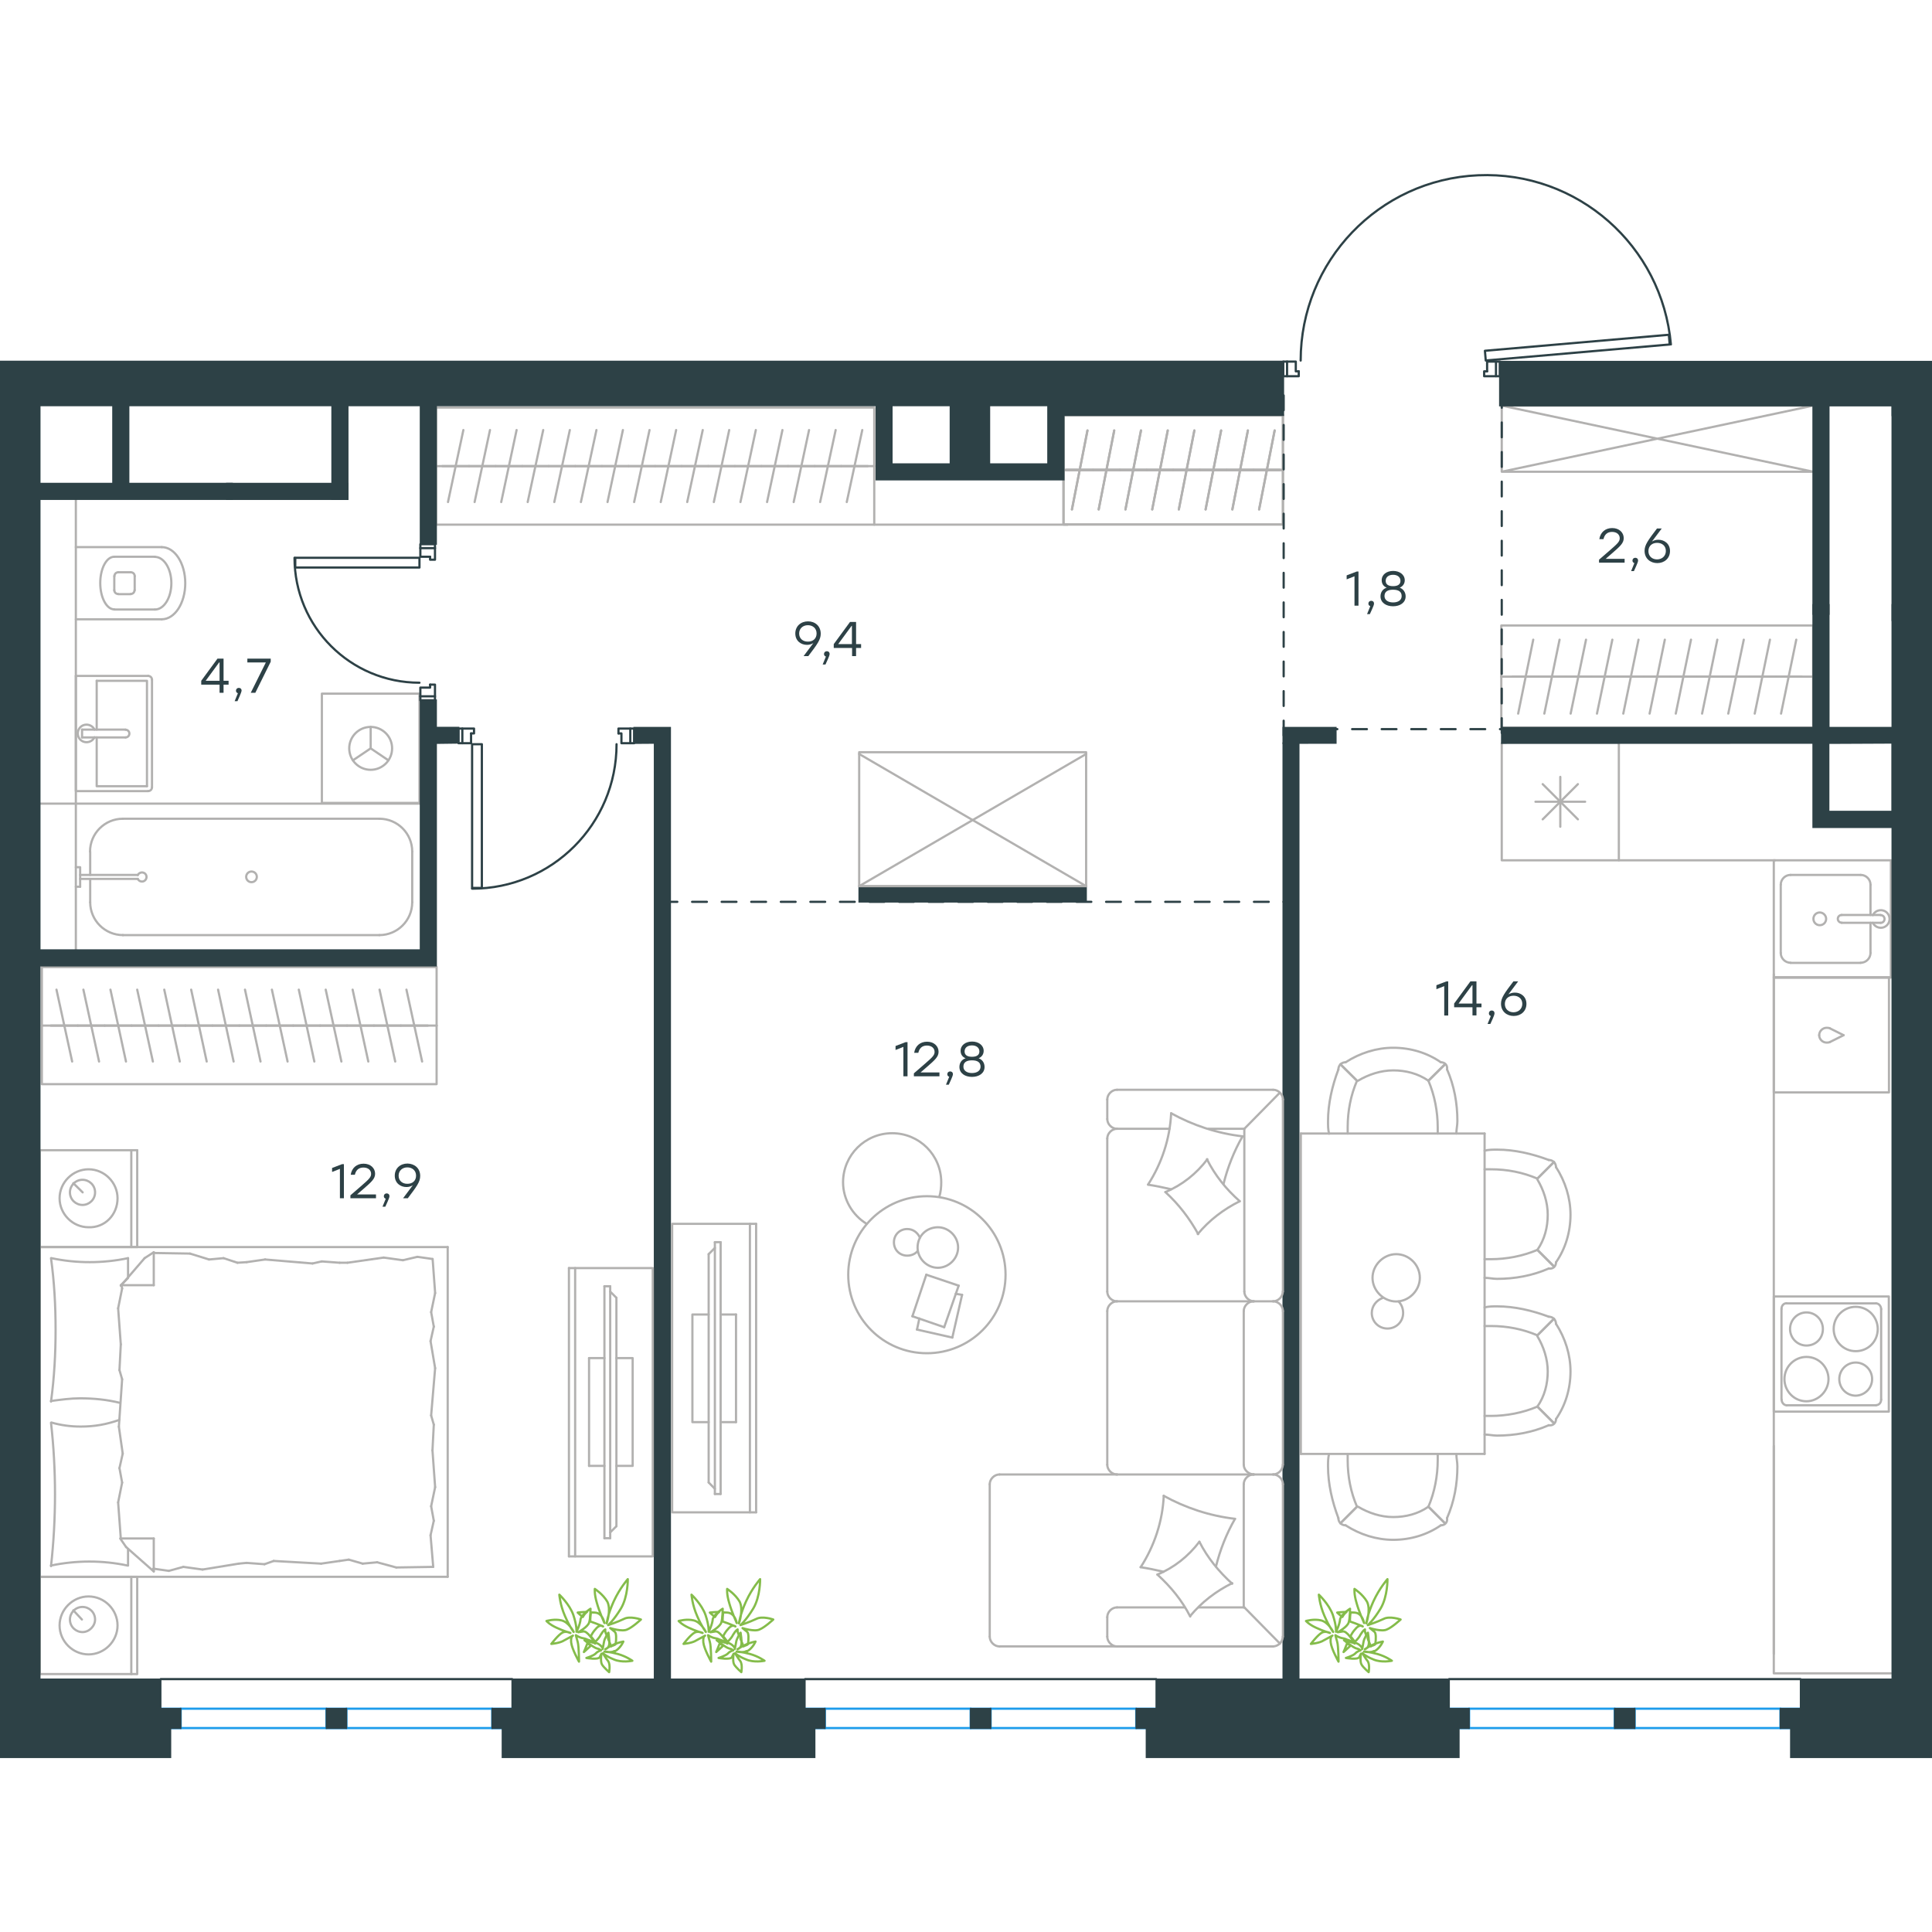 <?xml version="1.0" encoding="utf-8"?>
<!-- Generator: Adobe Illustrator 26.5.0, SVG Export Plug-In . SVG Version: 6.00 Build 0)  -->
<svg version="1.1" id="Слой_1" xmlns="http://www.w3.org/2000/svg" xmlns:xlink="http://www.w3.org/1999/xlink" x="0px" y="0px"
	 viewBox="0 0 1306.7 1071.2" style="enable-background:new 0 0 1306.7 1071.2;" xml:space="preserve" width="200" height="200">
<style type="text/css">
	.st0{fill:none;stroke:#1D9CEB;stroke-width:1.5;stroke-linecap:round;stroke-linejoin:round;stroke-miterlimit:22.926;}
	.st1{fill-rule:evenodd;clip-rule:evenodd;fill:#2D4146;stroke:#2D4146;stroke-miterlimit:10;}
	.st2{fill:none;stroke:#B2B1B0;stroke-width:1.5;stroke-linecap:round;stroke-linejoin:round;stroke-miterlimit:22.926;}
	.st3{fill:none;stroke:#2D4146;stroke-width:1.5;stroke-linecap:round;stroke-linejoin:round;stroke-miterlimit:22.926;}
	.st4{fill:none;stroke:#2D4146;stroke-width:1.5;stroke-linecap:round;stroke-linejoin:round;stroke-miterlimit:22.924;}
	.st5{fill:#2D4146;stroke:#2D4146;stroke-miterlimit:10;}
	.st6{enable-background:new    ;}
	.st7{fill:#2D4146;}
	
		.st8{fill:none;stroke:#2D4146;stroke-width:1.5;stroke-linecap:round;stroke-linejoin:round;stroke-miterlimit:22.926;stroke-dasharray:10;}
	.st9{fill:none;stroke:#84BC4A;stroke-width:1.5;stroke-linecap:round;stroke-linejoin:round;stroke-miterlimit:22.926;}
</style>
<rect x="980.1" y="1037.9" class="st0" width="13.5" height="13.2"/>
<rect x="1092.1" y="1037.9" class="st0" width="13.5" height="13.2"/>
<rect x="1204.2" y="1037.9" class="st0" width="13.6" height="13.2"/>
<line class="st0" x1="1204.2" y1="1037.9" x2="1105.7" y2="1037.9"/>
<line class="st0" x1="1204.2" y1="1051" x2="1105.7" y2="1051"/>
<line class="st0" x1="1092.1" y1="1037.9" x2="993.6" y2="1037.9"/>
<line class="st0" x1="993.6" y1="1051" x2="1092.1" y2="1051"/>
<rect x="544.4" y="1037.9" class="st0" width="13.5" height="13.2"/>
<rect x="656.5" y="1037.9" class="st0" width="13.5" height="13.2"/>
<rect x="768.5" y="1037.9" class="st0" width="13.6" height="13.2"/>
<line class="st0" x1="768.5" y1="1037.9" x2="670" y2="1037.9"/>
<line class="st0" x1="768.5" y1="1051" x2="670" y2="1051"/>
<line class="st0" x1="656.5" y1="1037.9" x2="557.9" y2="1037.9"/>
<line class="st0" x1="557.9" y1="1051" x2="656.5" y2="1051"/>
<rect x="108.7" y="1037.9" class="st0" width="13.5" height="13.2"/>
<rect x="220.8" y="1037.9" class="st0" width="13.5" height="13.2"/>
<rect x="332.9" y="1037.9" class="st0" width="13.6" height="13.2"/>
<line class="st0" x1="332.9" y1="1037.9" x2="234.3" y2="1037.9"/>
<line class="st0" x1="332.9" y1="1051" x2="234.3" y2="1051"/>
<line class="st0" x1="220.8" y1="1037.9" x2="122.2" y2="1037.9"/>
<line class="st0" x1="122.2" y1="1051" x2="220.8" y2="1051"/>
<rect x="980.1" y="1037.9" class="st1" width="13.5" height="13.2"/>
<rect x="1092.1" y="1037.9" class="st1" width="13.5" height="13.2"/>
<rect x="1204.2" y="1037.9" class="st1" width="13.6" height="13.2"/>
<rect x="544.4" y="1037.9" class="st1" width="13.5" height="13.2"/>
<rect x="656.5" y="1037.9" class="st1" width="13.5" height="13.2"/>
<rect x="768.5" y="1037.9" class="st1" width="13.6" height="13.2"/>
<rect x="108.7" y="1037.9" class="st1" width="13.5" height="13.2"/>
<rect x="220.8" y="1037.9" class="st1" width="13.5" height="13.2"/>
<rect x="332.9" y="1037.9" class="st1" width="13.6" height="13.2"/>
<polyline class="st2" points="1278.9,1014 1199.7,1014 1199.7,860.2 "/>
<line class="st2" x1="1067.2" y1="436.4" x2="1043.4" y2="412.6"/>
<line class="st2" x1="1043.4" y1="436.4" x2="1067.2" y2="412.6"/>
<line class="st2" x1="1072.1" y1="424.5" x2="1038.5" y2="424.5"/>
<line class="st2" x1="1055.3" y1="441.4" x2="1055.3" y2="407.7"/>
<polyline class="st2" points="1015.7,384.9 1015.7,464.1 1094.9,464.1 1094.9,384.9 "/>
<line class="st2" x1="61" y1="458.2" x2="61" y2="474"/>
<path class="st2" d="M93.2,476.7c0.6,1.3,2.1,2,3.5,1.7s2.4-1.6,2.4-3c0-1.5-1-2.7-2.4-3s-2.9,0.4-3.5,1.7"/>
<line class="st2" x1="54.2" y1="474" x2="93.2" y2="474"/>
<line class="st2" x1="54.2" y1="476.7" x2="93.2" y2="476.7"/>
<line class="st2" x1="54.2" y1="482" x2="51.3" y2="482"/>
<polyline class="st2" points="54.2,482 54.2,468.8 51.3,468.8 "/>
<path class="st2" d="M166.5,475.3c0,2,1.6,3.6,3.6,3.6s3.6-1.6,3.6-3.6s-1.6-3.6-3.6-3.6C168.1,471.7,166.5,473.3,166.5,475.3"/>
<path class="st2" d="M83.1,436c-12.2,0-22.2,9.9-22.2,22.2"/>
<path class="st2" d="M61,492.5c0,12.2,9.9,22.2,22.2,22.2"/>
<path class="st2" d="M278.8,458.2c0-12.2-9.9-22.2-22.2-22.2"/>
<path class="st2" d="M256.6,514.7c12.2,0,22.2-9.9,22.2-22.2"/>
<line class="st2" x1="61" y1="492.5" x2="61" y2="476.7"/>
<line class="st2" x1="83.1" y1="436" x2="256.6" y2="436"/>
<line class="st2" x1="278.8" y1="458.2" x2="278.8" y2="492.5"/>
<line class="st2" x1="256.6" y1="514.7" x2="83.1" y2="514.7"/>
<polyline class="st2" points="51.3,524.9 51.3,425.8 284.3,425.8 "/>
<line class="st2" x1="55.5" y1="375.7" x2="55.5" y2="381"/>
<line class="st2" x1="65.4" y1="375.7" x2="65.4" y2="342.7"/>
<polyline class="st2" points="65.4,381 65.4,414 99.4,414 "/>
<polyline class="st2" points="99.4,414 99.4,342.7 65.4,342.7 "/>
<path class="st2" d="M102.8,342c0-1.5-1.2-2.6-2.6-2.6"/>
<path class="st2" d="M100.2,417.3c1.5,0,2.6-1.2,2.6-2.6"/>
<path class="st2" d="M84.9,381c1.5,0,2.6-1.2,2.6-2.6c0-1.5-1.2-2.6-2.6-2.6"/>
<line class="st2" x1="55.5" y1="375.7" x2="84.9" y2="375.7"/>
<line class="st2" x1="55.5" y1="381" x2="84.9" y2="381"/>
<path class="st2" d="M63.9,375.7c-1.2-2.5-4-3.8-6.7-3.2c-2.7,0.6-4.6,3-4.6,5.8s1.9,5.2,4.6,5.8c2.7,0.6,5.5-0.7,6.7-3.2"/>
<line class="st2" x1="51.3" y1="339.4" x2="100.2" y2="339.4"/>
<line class="st2" x1="102.8" y1="342" x2="102.8" y2="414.6"/>
<polyline class="st2" points="100.2,417.3 51.3,417.3 51.3,339.4 "/>
<line class="st2" x1="109.4" y1="301.1" x2="51.3" y2="301.1"/>
<path class="st2" d="M88.4,284c1.5,0,2.6-1.2,2.6-2.6"/>
<path class="st2" d="M91.1,271.9c0-1.5-1.2-2.6-2.6-2.6"/>
<path class="st2" d="M77.3,281.4c0,1.5,1.2,2.6,2.6,2.6"/>
<path class="st2" d="M80,269.3c-1.5,0-2.6,1.2-2.6,2.6"/>
<line class="st2" x1="80" y1="284.1" x2="88.4" y2="284.1"/>
<line class="st2" x1="91.1" y1="281.4" x2="91.1" y2="271.9"/>
<line class="st2" x1="88.4" y1="269.3" x2="80" y2="269.3"/>
<line class="st2" x1="77.3" y1="271.9" x2="77.3" y2="281.4"/>
<path class="st2" d="M77.3,258.8c-5.3,0-9.5,8-9.5,17.8s4.3,17.8,9.5,17.8"/>
<line class="st2" x1="104.8" y1="294.5" x2="77.3" y2="294.5"/>
<path class="st2" d="M104.8,294.5c6.1,0,11.1-8,11.1-17.8s-5-17.8-11.1-17.8"/>
<line class="st2" x1="104.8" y1="258.8" x2="77.3" y2="258.8"/>
<path class="st2" d="M109.4,301.1c8.8,0,15.9-10.9,15.9-24.4s-7.1-24.4-15.9-24.4"/>
<line class="st2" x1="109.4" y1="252.3" x2="51.3" y2="252.3"/>
<polyline class="st2" points="51.3,425.8 26.9,425.8 51.3,425.8 51.3,219.9 "/>
<line class="st2" x1="289.3" y1="575.9" x2="271.1" y2="575.9"/>
<line class="st2" x1="274.9" y1="551.6" x2="285.5" y2="600.2"/>
<line class="st2" x1="271.1" y1="575.9" x2="252.9" y2="575.9"/>
<line class="st2" x1="256.7" y1="551.6" x2="267.3" y2="600.2"/>
<line class="st2" x1="252.9" y1="575.9" x2="234.7" y2="575.9"/>
<line class="st2" x1="238.5" y1="551.6" x2="249.1" y2="600.2"/>
<line class="st2" x1="234.7" y1="575.9" x2="216.5" y2="575.9"/>
<line class="st2" x1="220.3" y1="551.6" x2="230.9" y2="600.2"/>
<line class="st2" x1="216.5" y1="575.9" x2="198.3" y2="575.9"/>
<line class="st2" x1="202.1" y1="551.6" x2="212.6" y2="600.2"/>
<line class="st2" x1="198.3" y1="575.9" x2="180.1" y2="575.9"/>
<line class="st2" x1="183.9" y1="551.6" x2="194.5" y2="600.2"/>
<line class="st2" x1="180.1" y1="575.9" x2="161.9" y2="575.9"/>
<line class="st2" x1="165.7" y1="551.6" x2="176.2" y2="600.2"/>
<line class="st2" x1="161.9" y1="575.9" x2="143.7" y2="575.9"/>
<line class="st2" x1="147.5" y1="551.6" x2="158" y2="600.2"/>
<line class="st2" x1="295.4" y1="575.9" x2="28.3" y2="575.9"/>
<line class="st2" x1="143.7" y1="575.9" x2="125.4" y2="575.9"/>
<line class="st2" x1="129.3" y1="551.6" x2="139.8" y2="600.2"/>
<line class="st2" x1="125.4" y1="575.9" x2="107.2" y2="575.9"/>
<line class="st2" x1="111.1" y1="551.6" x2="121.6" y2="600.2"/>
<line class="st2" x1="107.2" y1="575.9" x2="89" y2="575.9"/>
<line class="st2" x1="92.8" y1="551.6" x2="103.4" y2="600.2"/>
<line class="st2" x1="89" y1="575.9" x2="70.8" y2="575.9"/>
<line class="st2" x1="74.7" y1="551.6" x2="85.2" y2="600.2"/>
<line class="st2" x1="70.8" y1="575.9" x2="52.6" y2="575.9"/>
<line class="st2" x1="56.4" y1="551.6" x2="67" y2="600.2"/>
<line class="st2" x1="52.6" y1="575.9" x2="34.4" y2="575.9"/>
<line class="st2" x1="38.2" y1="551.6" x2="48.8" y2="600.2"/>
<rect x="28.3" y="536.3" class="st2" width="267" height="79.2"/>
<line class="st2" x1="1265.1" y1="480.6" x2="1265.1" y2="501.1"/>
<path class="st2" d="M1230.8,499.4c-2.4,0-4.3,1.9-4.3,4.3s1.9,4.3,4.3,4.3s4.3-1.9,4.3-4.3C1235.1,501.4,1233.1,499.4,1230.8,499.4
	"/>
<path class="st2" d="M1245.6,501.1c-1.5,0-2.6,1.2-2.6,2.6c0,1.5,1.2,2.6,2.6,2.6"/>
<line class="st2" x1="1272" y1="501.1" x2="1245.6" y2="501.1"/>
<path class="st2" d="M1272,506.4c1.5,0,2.6-1.2,2.6-2.6c0-1.5-1.2-2.6-2.6-2.6"/>
<line class="st2" x1="1272" y1="506.4" x2="1245.6" y2="506.4"/>
<path class="st2" d="M1266.7,506.4c1.2,2.5,4,3.8,6.7,3.2c2.7-0.6,4.6-3.1,4.6-5.8c0-2.8-1.9-5.2-4.6-5.8c-2.7-0.6-5.5,0.7-6.7,3.2"
	/>
<path class="st2" d="M1265.1,480.6c0-3.6-3-6.6-6.6-6.6"/>
<path class="st2" d="M1258.5,533.4c3.6,0,6.6-3,6.6-6.6"/>
<path class="st2" d="M1211,474c-3.6,0-6.6,3-6.6,6.6"/>
<path class="st2" d="M1204.4,526.8c0,3.6,3,6.6,6.6,6.6"/>
<line class="st2" x1="1258.5" y1="474" x2="1211" y2="474"/>
<line class="st2" x1="1204.4" y1="480.6" x2="1204.4" y2="526.8"/>
<line class="st2" x1="1211" y1="533.5" x2="1258.5" y2="533.5"/>
<line class="st2" x1="1265.1" y1="526.8" x2="1265.1" y2="506.4"/>
<rect x="1199.7" y="464.1" class="st2" width="79.2" height="79.2"/>
<line class="st2" x1="1199.7" y1="543.4" x2="1278.9" y2="543.4"/>
<line class="st2" x1="1094.9" y1="464.1" x2="1200.5" y2="464.1"/>
<g>
	<polyline class="st2" points="262.7,396.5 250.7,388.4 238.7,396.5 	"/>
	<line class="st2" x1="250.7" y1="388.4" x2="250.7" y2="373.9"/>
	<path class="st2" d="M250.7,402.9c8,0,14.5-6.5,14.5-14.5s-6.5-14.5-14.5-14.5s-14.5,6.5-14.5,14.5
		C236.2,396.4,242.7,402.9,250.7,402.9"/>
	<rect x="217.7" y="351.4" class="st2" width="66" height="73.9"/>
</g>
<line class="st2" x1="299.2" y1="197.5" x2="317.2" y2="197.5"/>
<line class="st2" x1="313.4" y1="173.1" x2="303" y2="221.8"/>
<line class="st2" x1="317.2" y1="197.5" x2="335.2" y2="197.5"/>
<line class="st2" x1="331.4" y1="173.1" x2="321" y2="221.8"/>
<line class="st2" x1="335.2" y1="197.5" x2="353.2" y2="197.5"/>
<line class="st2" x1="349.4" y1="173.1" x2="339" y2="221.8"/>
<line class="st2" x1="353.2" y1="197.5" x2="371.1" y2="197.5"/>
<line class="st2" x1="367.4" y1="173.1" x2="356.9" y2="221.8"/>
<line class="st2" x1="371.1" y1="197.5" x2="389.1" y2="197.5"/>
<line class="st2" x1="385.4" y1="173.1" x2="374.9" y2="221.8"/>
<line class="st2" x1="389.1" y1="197.5" x2="407.1" y2="197.5"/>
<line class="st2" x1="403.4" y1="173.1" x2="392.9" y2="221.8"/>
<line class="st2" x1="407.1" y1="197.5" x2="425.1" y2="197.5"/>
<line class="st2" x1="421.3" y1="173.1" x2="410.9" y2="221.8"/>
<line class="st2" x1="425.1" y1="197.5" x2="443.1" y2="197.5"/>
<line class="st2" x1="439.3" y1="173.1" x2="428.9" y2="221.8"/>
<line class="st2" x1="443.1" y1="197.5" x2="461.1" y2="197.5"/>
<line class="st2" x1="457.3" y1="173.1" x2="446.9" y2="221.8"/>
<line class="st2" x1="461.1" y1="197.5" x2="479" y2="197.5"/>
<line class="st2" x1="475.3" y1="173.1" x2="464.8" y2="221.8"/>
<line class="st2" x1="294.9" y1="197.5" x2="591.3" y2="197.5"/>
<line class="st2" x1="479" y1="197.5" x2="497" y2="197.5"/>
<line class="st2" x1="493.2" y1="173.1" x2="482.8" y2="221.8"/>
<line class="st2" x1="497" y1="197.5" x2="515" y2="197.5"/>
<line class="st2" x1="511.2" y1="173.1" x2="500.8" y2="221.8"/>
<line class="st2" x1="515" y1="197.5" x2="533" y2="197.5"/>
<line class="st2" x1="529.2" y1="173.1" x2="518.8" y2="221.8"/>
<line class="st2" x1="533" y1="197.5" x2="551" y2="197.5"/>
<line class="st2" x1="547.2" y1="173.1" x2="536.8" y2="221.8"/>
<line class="st2" x1="551" y1="197.5" x2="569" y2="197.5"/>
<line class="st2" x1="565.2" y1="173.1" x2="554.7" y2="221.8"/>
<line class="st2" x1="569" y1="197.5" x2="586.9" y2="197.5"/>
<line class="st2" x1="583.2" y1="173.1" x2="572.7" y2="221.8"/>
<rect x="294.9" y="157.9" class="st2" width="296.4" height="79.2"/>
<line class="st2" x1="591.3" y1="237.1" x2="722" y2="237.1"/>
<g>
	<line class="st2" x1="1218.6" y1="339.9" x2="1200.9" y2="339.9"/>
	<line class="st2" x1="1204.6" y1="364.9" x2="1214.9" y2="314.9"/>
	<line class="st2" x1="1200.9" y1="339.9" x2="1183.1" y2="339.9"/>
	<line class="st2" x1="1186.8" y1="364.9" x2="1197.1" y2="314.9"/>
	<line class="st2" x1="1183.1" y1="339.9" x2="1165.2" y2="339.9"/>
	<line class="st2" x1="1168.9" y1="364.9" x2="1179.4" y2="314.9"/>
	<line class="st2" x1="1165.2" y1="339.9" x2="1147.5" y2="339.9"/>
	<line class="st2" x1="1151.2" y1="364.9" x2="1161.5" y2="314.9"/>
	<line class="st2" x1="1147.5" y1="339.9" x2="1129.7" y2="339.9"/>
	<line class="st2" x1="1133.4" y1="364.9" x2="1143.7" y2="314.9"/>
	<line class="st2" x1="1226.3" y1="339.9" x2="1015.4" y2="339.9"/>
	<line class="st2" x1="1129.7" y1="339.9" x2="1111.9" y2="339.9"/>
	<line class="st2" x1="1115.7" y1="364.9" x2="1126" y2="314.9"/>
	<line class="st2" x1="1111.9" y1="339.9" x2="1094.2" y2="339.9"/>
	<line class="st2" x1="1097.9" y1="364.9" x2="1108.2" y2="314.9"/>
	<line class="st2" x1="1094.2" y1="339.9" x2="1076.4" y2="339.9"/>
	<line class="st2" x1="1080.1" y1="364.9" x2="1090.5" y2="314.9"/>
	<line class="st2" x1="1076.4" y1="339.9" x2="1058.5" y2="339.9"/>
	<line class="st2" x1="1062.3" y1="364.9" x2="1072.7" y2="314.9"/>
	<line class="st2" x1="1058.5" y1="339.9" x2="1040.8" y2="339.9"/>
	<line class="st2" x1="1044.5" y1="364.9" x2="1054.8" y2="314.9"/>
	<line class="st2" x1="1040.8" y1="339.9" x2="1023" y2="339.9"/>
	<line class="st2" x1="1026.8" y1="364.9" x2="1037" y2="314.9"/>
	<rect x="1015.4" y="305.3" class="st2" width="210.9" height="69.1"/>
</g>
<polyline class="st2" points="1015.7,201.3 1226.3,156.6 1015.7,156.6 1015.7,201.3 1226.3,201.3 1015.7,156.6 "/>
<line class="st2" x1="721.2" y1="200.1" x2="739.3" y2="200.1"/>
<line class="st2" x1="735.5" y1="173.4" x2="725" y2="226.8"/>
<line class="st2" x1="739.3" y1="200.1" x2="757.4" y2="200.1"/>
<line class="st2" x1="753.6" y1="173.4" x2="743.1" y2="226.8"/>
<line class="st2" x1="719.3" y1="200.1" x2="867.8" y2="200.1"/>
<line class="st2" x1="757.4" y1="200.1" x2="775.5" y2="200.1"/>
<line class="st2" x1="771.7" y1="173.4" x2="761.2" y2="226.8"/>
<line class="st2" x1="775.5" y1="200.1" x2="793.5" y2="200.1"/>
<line class="st2" x1="789.8" y1="173.4" x2="779.3" y2="226.8"/>
<line class="st2" x1="793.5" y1="200.1" x2="811.6" y2="200.1"/>
<line class="st2" x1="807.8" y1="173.4" x2="797.3" y2="226.8"/>
<line class="st2" x1="811.6" y1="200.1" x2="829.7" y2="200.1"/>
<line class="st2" x1="825.9" y1="173.4" x2="815.4" y2="226.8"/>
<line class="st2" x1="829.7" y1="200.1" x2="847.8" y2="200.1"/>
<line class="st2" x1="844" y1="173.4" x2="833.5" y2="226.8"/>
<line class="st2" x1="847.8" y1="200.1" x2="865.8" y2="200.1"/>
<line class="st2" x1="862.1" y1="173.4" x2="851.6" y2="226.8"/>
<rect x="719.3" y="163.1" class="st2" width="148.4" height="73.9"/>
<line class="st2" x1="721.2" y1="200.1" x2="739.3" y2="200.1"/>
<line class="st2" x1="735.5" y1="173.4" x2="725" y2="226.8"/>
<line class="st2" x1="739.3" y1="200.1" x2="757.4" y2="200.1"/>
<line class="st2" x1="753.6" y1="173.4" x2="743.1" y2="226.8"/>
<line class="st2" x1="719.3" y1="200.1" x2="867.8" y2="200.1"/>
<line class="st2" x1="757.4" y1="200.1" x2="775.5" y2="200.1"/>
<line class="st2" x1="771.7" y1="173.4" x2="761.2" y2="226.8"/>
<line class="st2" x1="775.5" y1="200.1" x2="793.5" y2="200.1"/>
<line class="st2" x1="789.8" y1="173.4" x2="779.3" y2="226.8"/>
<line class="st2" x1="793.5" y1="200.1" x2="811.6" y2="200.1"/>
<line class="st2" x1="807.8" y1="173.4" x2="797.3" y2="226.8"/>
<line class="st2" x1="811.6" y1="200.1" x2="829.7" y2="200.1"/>
<line class="st2" x1="825.9" y1="173.4" x2="815.4" y2="226.8"/>
<line class="st2" x1="829.7" y1="200.1" x2="847.8" y2="200.1"/>
<line class="st2" x1="844" y1="173.4" x2="833.5" y2="226.8"/>
<line class="st2" x1="847.8" y1="200.1" x2="865.8" y2="200.1"/>
<line class="st2" x1="862.1" y1="173.4" x2="851.6" y2="226.8"/>
<rect x="719.3" y="163.1" class="st2" width="148.4" height="73.9"/>
<rect x="284.3" y="250.3" class="st3" width="9.9" height="2.7"/>
<rect x="284.3" y="353.2" class="st3" width="9.9" height="2.7"/>
<path class="st3" d="M199.2,259.5c0,46.7,37.8,84.5,84.5,84.5"/>
<rect x="199.7" y="259.5" class="st3" width="84" height="6.6"/>
<polyline class="st3" points="290.9,345.3 290.9,347.3 284.3,347.3 284.3,353.2 "/>
<polyline class="st3" points="294.2,353.2 294.2,345.3 290.9,345.3 "/>
<polyline class="st3" points="290.9,258.8 290.9,260.8 294.2,260.8 294.2,252.9 "/>
<polyline class="st3" points="284.3,252.9 284.3,258.8 290.9,258.8 "/>
<rect x="1011.8" y="126.8" class="st3" width="2.6" height="9.9"/>
<rect x="867.9" y="126.8" class="st3" width="2.6" height="9.9"/>
<path class="st3" d="M1130.1,115.2c-5.9-66.9-63.3-117.3-130.4-114.4s-120,58.2-120,125.3"/>
<rect x="1004.6" y="114.1" transform="matrix(0.996 -8.672729e-02 8.672729e-02 0.996 -6.161 92.982)" class="st4" width="124.9" height="6.6"/>
<polyline class="st3" points="1005.8,133.4 1003.8,133.4 1003.8,136.7 1011.8,136.7 "/>
<polyline class="st3" points="1011.8,126.8 1005.8,126.8 1005.8,133.4 "/>
<polyline class="st3" points="878.4,133.4 876.4,133.4 876.4,126.8 870.5,126.8 "/>
<polyline class="st3" points="870.5,136.7 878.4,136.7 878.4,133.4 "/>
<rect x="310.1" y="375" class="st3" width="2.6" height="9.9"/>
<rect x="426.3" y="375" class="st3" width="2.6" height="9.9"/>
<path class="st3" d="M319.3,483.3c54,0,97.7-43.7,97.7-97.7"/>
<rect x="319.3" y="385.6" class="st3" width="6.6" height="97.2"/>
<polyline class="st3" points="418.3,378.3 420.3,378.3 420.3,384.9 426.3,384.9 "/>
<polyline class="st3" points="426.3,375 418.3,375 418.3,378.3 "/>
<polyline class="st3" points="318.6,378.3 320.6,378.3 320.6,375 312.7,375 "/>
<polyline class="st3" points="312.7,384.9 318.6,384.9 318.6,378.3 "/>
<polygon class="st5" points="980.1,1018 878.4,1018 878.4,384.9 867.9,384.9 867.9,384.9 867.9,1018 782,1018 782,1030.2 782,1051 
	775.4,1051 775.4,1064.2 775.4,1070.8 986.7,1070.8 986.7,1064.2 986.7,1051 980.1,1051 "/>
<polygon class="st5" points="903.5,384.8 903.5,374.4 891.6,374.4 867.9,374.4 867.9,384.9 891.6,384.8 "/>
<polygon class="st5" points="544.4,1018 453.3,1018 453.3,374.4 442.7,374.4 428.9,374.4 428.9,384.9 442.7,384.8 442.7,1018 
	346.4,1018 346.4,1051 339.8,1051 339.8,1064.2 339.8,1070.8 515.2,1070.8 551,1070.8 551,1064.2 551,1051 544.4,1051 "/>
<polygon class="st5" points="1231.7,374.4 1015.7,374.4 1015.7,384.9 1231.7,384.8 "/>
<line class="st3" x1="108.7" y1="1017.9" x2="346.4" y2="1017.9"/>
<line class="st3" x1="544.5" y1="1017.9" x2="782" y2="1017.9"/>
<line class="st3" x1="980.1" y1="1017.9" x2="1217.7" y2="1017.9"/>
<g class="st6">
	<path class="st7" d="M918.8,268.8v23.1h-2.7V272l-5.3,2.1v-2.7l6.8-2.6H918.8z"/>
	<path class="st7" d="M926.5,297.6h-1.9l2.2-5.4c-0.8-0.2-1.3-0.9-1.3-1.7c0-1.1,0.8-1.9,1.9-1.9c0.8,0,1.9,0.4,1.9,1.9
		C929.3,291.1,929.2,291.8,926.5,297.6z"/>
	<path class="st7" d="M950.7,285.6c0,4.2-3.7,6.7-8.5,6.7c-4.8,0-8.5-2.5-8.5-6.7c0-2.8,1.5-5,4.2-5.9c-2.2-0.8-3.4-2.7-3.4-5
		c0-3.9,3.4-6.3,7.8-6.3c4.3,0,7.8,2.5,7.8,6.3c0,2.2-1.2,4.1-3.4,5C949.2,280.7,950.7,282.9,950.7,285.6z M948,285.4
		c0-2.9-2-4.3-5.8-4.3c-3.8,0-5.8,1.4-5.8,4.3c0,2.7,2.4,4.3,5.8,4.3C945.6,289.7,948,288.2,948,285.4z M937.2,275.1
		c0,2.1,1.4,3.6,5,3.6s5-1.5,5-3.6c0-2.5-2-4.1-5-4.1C939.2,271,937.2,272.6,937.2,275.1z"/>
</g>
<g class="st6">
	<path class="st7" d="M979.5,546v23.1h-2.7v-19.9l-5.3,2.1v-2.7l6.8-2.6H979.5z"/>
	<path class="st7" d="M1002,563.5h-3.4v5.5h-2.7v-5.5h-12.4V561l11-15h4.1v15h3.4V563.5z M995.9,561v-12.4h-0.3l-9.1,12.4L995.9,561
		z"/>
	<path class="st7" d="M1008,574.8h-1.9l2.2-5.4c-0.8-0.2-1.3-0.9-1.3-1.8c0-1.1,0.8-1.9,1.9-1.9c0.8,0,1.9,0.4,1.9,1.9
		C1010.8,568.2,1010.7,569,1008,574.8z"/>
	<path class="st7" d="M1032.4,561.2c0,5-3.8,8.2-8.6,8.2c-4.7,0-8.6-3.1-8.6-8.3c0-4,2.4-7.2,8.4-15.1h3.2l-6.6,8.8
		c1.2-0.7,2.6-1.2,4.3-1.2C1028.6,553.5,1032.4,556.3,1032.4,561.2z M1029.6,561.2c0-3.5-2.6-5.5-5.9-5.5c-3.4,0-5.9,2.1-5.9,5.6
		c0,3.5,2.6,5.6,5.8,5.6C1027,566.9,1029.6,564.6,1029.6,561.2z"/>
</g>
<g class="st6">
	<path class="st7" d="M555.1,310.9c0,4-2.4,7.2-8.4,15.1h-3.2l6.6-8.8c-1.2,0.7-2.6,1.2-4.3,1.2c-4.1,0-7.9-2.7-7.9-7.7
		c0-5,3.8-8.2,8.6-8.2C551.2,302.5,555.1,305.6,555.1,310.9z M552.3,310.7c0-3.5-2.6-5.6-5.9-5.6c-3.3,0-5.9,2.2-5.9,5.6
		c0,3.5,2.6,5.5,5.8,5.5C549.8,316.3,552.3,314.2,552.3,310.7z"/>
	<path class="st7" d="M558.3,331.7h-1.9l2.2-5.4c-0.8-0.2-1.3-0.9-1.3-1.7c0-1.1,0.8-1.9,1.9-1.9c0.8,0,1.9,0.4,1.9,1.9
		C561.1,325.1,561,325.9,558.3,331.7z"/>
	<path class="st7" d="M582.4,320.5H579v5.5h-2.7v-5.5h-12.4v-2.6l11-15h4.1v15h3.4V320.5z M576.2,317.9v-12.4H576l-9.1,12.4
		L576.2,317.9z"/>
</g>
<g class="st6">
	<path class="st7" d="M613.8,587.1v23.1H611v-19.9l-5.3,2.1v-2.7l6.8-2.6H613.8z"/>
	<path class="st7" d="M635.4,610.2h-17.3v-2l6.7-5.8c5.6-4.9,7.3-6.3,7.3-8.7c0-2.5-2-4.3-5.2-4.3c-3.3,0-5.1,1.9-5.8,4.9h-2.8
		c0.7-4.6,4-7.5,8.7-7.5c4.7,0,7.8,3,7.8,6.8c0,3.4-2.4,5.5-7.8,10.2l-4.4,3.8h12.8V610.2z"/>
	<path class="st7" d="M641.7,615.9h-1.9l2.2-5.4c-0.8-0.2-1.3-0.9-1.3-1.7c0-1.1,0.8-1.9,1.9-1.9c0.8,0,1.9,0.4,1.9,1.9
		C644.5,609.3,644.4,610.1,641.7,615.9z"/>
	<path class="st7" d="M665.9,603.9c0,4.2-3.7,6.7-8.5,6.7c-4.8,0-8.5-2.5-8.5-6.7c0-2.8,1.5-5,4.2-5.9c-2.2-0.8-3.4-2.7-3.4-5
		c0-3.9,3.4-6.3,7.8-6.3c4.3,0,7.8,2.5,7.8,6.3c0,2.2-1.2,4.1-3.4,5C664.4,598.9,665.9,601.1,665.9,603.9z M663.2,603.7
		c0-2.9-2-4.3-5.8-4.3c-3.8,0-5.8,1.4-5.8,4.3c0,2.7,2.4,4.3,5.8,4.3C660.8,608,663.2,606.4,663.2,603.7z M652.4,593.4
		c0,2.1,1.4,3.6,5,3.6s5-1.5,5-3.6c0-2.5-2-4.1-5-4.1C654.4,589.3,652.4,590.8,652.4,593.4z"/>
</g>
<g class="st6">
	<path class="st7" d="M154.6,345.3h-3.4v5.5h-2.7v-5.5h-12.4v-2.6l11-15h4.1v15h3.4V345.3z M148.5,342.7v-12.4h-0.3l-9.1,12.4
		L148.5,342.7z"/>
	<path class="st7" d="M160.6,356.5h-1.9l2.2-5.4c-0.8-0.2-1.3-0.9-1.3-1.7c0-1.1,0.8-1.9,1.9-1.9c0.8,0,1.9,0.4,1.9,1.9
		C163.3,350,163.2,350.7,160.6,356.5z"/>
	<path class="st7" d="M183.1,327.7v2.1l-10.4,21h-3.1l10.2-20.5h-12.5v-2.6H183.1z"/>
</g>
<g class="st6">
	<path class="st7" d="M232.6,669.6v23.1h-2.7v-19.9l-5.3,2.1v-2.7l6.8-2.6H232.6z"/>
	<path class="st7" d="M254.3,692.7H237v-2l6.7-5.8c5.6-4.9,7.3-6.3,7.3-8.7c0-2.5-2-4.3-5.2-4.3c-3.3,0-5.1,1.9-5.8,4.9h-2.8
		c0.7-4.6,4-7.5,8.7-7.5c4.7,0,7.8,3,7.8,6.8c0,3.4-2.4,5.5-7.8,10.2l-4.4,3.8h12.8V692.7z"/>
	<path class="st7" d="M260.6,698.4h-1.9l2.2-5.4c-0.8-0.2-1.3-0.9-1.3-1.7c0-1.1,0.8-1.9,1.9-1.9c0.8,0,1.9,0.4,1.9,1.9
		C263.4,691.9,263.3,692.6,260.6,698.4z"/>
	<path class="st7" d="M284.2,677.6c0,4-2.4,7.2-8.4,15.1h-3.2l6.6-8.8c-1.2,0.7-2.6,1.2-4.3,1.2c-4.1,0-7.9-2.7-7.9-7.7
		c0-5,3.8-8.2,8.6-8.2C280.3,669.3,284.2,672.3,284.2,677.6z M281.4,677.4c0-3.5-2.6-5.6-5.9-5.6c-3.3,0-5.9,2.2-5.9,5.6
		c0,3.5,2.6,5.5,5.8,5.5C278.9,683,281.4,680.9,281.4,677.4z"/>
</g>
<g class="st6">
	<path class="st7" d="M1098.8,262.8h-17.3v-2l6.7-5.8c5.6-4.9,7.3-6.3,7.3-8.7c0-2.5-2-4.3-5.2-4.3c-3.3,0-5.1,1.9-5.8,4.9h-2.8
		c0.7-4.6,4-7.5,8.7-7.5c4.7,0,7.8,3,7.8,6.8c0,3.4-2.4,5.5-7.8,10.2l-4.4,3.8h12.8V262.8z"/>
	<path class="st7" d="M1105.1,268.5h-1.9l2.2-5.4c-0.8-0.2-1.3-0.9-1.3-1.7c0-1.1,0.8-1.9,1.9-1.9c0.8,0,1.9,0.4,1.9,1.9
		C1107.9,261.9,1107.8,262.7,1105.1,268.5z"/>
	<path class="st7" d="M1129.5,254.9c0,5-3.8,8.2-8.6,8.2c-4.7,0-8.6-3.1-8.6-8.3c0-4,2.4-7.2,8.4-15.1h3.2l-6.6,8.8
		c1.2-0.7,2.6-1.2,4.3-1.2C1125.7,247.3,1129.5,250,1129.5,254.9z M1126.7,254.9c0-3.5-2.6-5.5-5.9-5.5c-3.4,0-5.9,2.1-5.9,5.6
		s2.6,5.6,5.8,5.6C1124.1,260.6,1126.7,258.3,1126.7,254.9z"/>
</g>
<line class="st8" x1="1015.7" y1="378" x2="1015.7" y2="153.6"/>
<line class="st8" x1="868.2" y1="379.7" x2="868.2" y2="140.7"/>
<line class="st8" x1="448.1" y1="492.2" x2="873.3" y2="492.2"/>
<g>
	<line class="st2" x1="861" y1="619.3" x2="755.5" y2="619.3"/>
	<line class="st2" x1="748.9" y1="769" x2="748.9" y2="872.9"/>
	<line class="st2" x1="755.5" y1="879.5" x2="676" y2="879.5"/>
	<line class="st2" x1="669.4" y1="886.1" x2="669.4" y2="989.2"/>
	<line class="st2" x1="676" y1="995.8" x2="861" y2="995.8"/>
	<line class="st2" x1="867.7" y1="989.2" x2="867.7" y2="886.1"/>
	<line class="st2" x1="748.9" y1="625.9" x2="748.9" y2="639.1"/>
	<line class="st2" x1="755.5" y1="645.7" x2="791" y2="645.7"/>
	<line class="st2" x1="841.6" y1="645.7" x2="841.6" y2="755.8"/>
	<line class="st2" x1="841.6" y1="969.4" x2="810.8" y2="969.4"/>
	<line class="st2" x1="748.9" y1="976" x2="748.9" y2="989.2"/>
	<line class="st2" x1="755.5" y1="995.8" x2="861" y2="995.8"/>
	<line class="st2" x1="865.4" y1="621.5" x2="841.6" y2="645.7"/>
	<line class="st2" x1="841.6" y1="969.4" x2="865.7" y2="993.9"/>
	<line class="st2" x1="847.8" y1="762.4" x2="861" y2="762.4"/>
	<line class="st2" x1="755.5" y1="879.5" x2="847.8" y2="879.5"/>
	<line class="st2" x1="755.5" y1="762.4" x2="847.8" y2="762.4"/>
	<line class="st2" x1="847.8" y1="879.5" x2="861" y2="879.5"/>
	<line class="st2" x1="748.9" y1="652.3" x2="748.9" y2="755.8"/>
	<line class="st2" x1="867.7" y1="755.8" x2="867.7" y2="625.9"/>
	<line class="st2" x1="841.2" y1="769" x2="841.2" y2="872.9"/>
	<line class="st2" x1="867.7" y1="872.9" x2="867.7" y2="769"/>
	<line class="st2" x1="841.2" y1="886.1" x2="841.2" y2="969.4"/>
	<line class="st2" x1="801.4" y1="969.4" x2="755.5" y2="969.4"/>
	<line class="st2" x1="817.4" y1="645.7" x2="841.6" y2="645.7"/>
	<path class="st2" d="M867.7,625.9c0-3.5-3.1-6.6-6.6-6.6"/>
	<path class="st2" d="M861,995.8c3.5,0,6.6-3.1,6.6-6.6"/>
	<path class="st2" d="M669.4,989.2c0,3.5,3.1,6.6,6.6,6.6"/>
	<path class="st2" d="M755.5,619.3c-3.5,0-6.6,3.1-6.6,6.6"/>
	<path class="st2" d="M748.9,639.1c0,3.5,3.1,6.6,6.6,6.6"/>
	<path class="st2" d="M755.5,645.7c-3.5,0-6.6,3.1-6.6,6.6"/>
	<path class="st2" d="M748.9,872.9c0,3.5,3.1,6.6,6.6,6.6"/>
	<path class="st2" d="M755.5,762.4c-3.5,0-6.6,3.1-6.6,6.6"/>
	<path class="st2" d="M748.9,755.8c0,3.5,3.1,6.6,6.6,6.6"/>
	<path class="st2" d="M755.5,969.4c-3.5,0-6.6,3.1-6.6,6.6"/>
	<path class="st2" d="M748.9,989.2c0,3.5,3.1,6.6,6.6,6.6"/>
	<path class="st2" d="M841.6,755.8c0,3.5,3.1,6.6,6.6,6.6"/>
	<path class="st2" d="M861,762.4c3.5,0,6.6-3.1,6.6-6.6"/>
	<path class="st2" d="M847.8,762.4c-3.5,0-6.6,3.1-6.6,6.6"/>
	<path class="st2" d="M867.7,769c0-3.5-3.1-6.6-6.6-6.6"/>
	<path class="st2" d="M841.2,872.9c0,3.5,3.3,6.6,7,6.6"/>
	<path class="st2" d="M861,879.5c3.5,0,6.6-3.1,6.6-6.6"/>
	<path class="st2" d="M847.8,879.5c-3.5,0-6.6,3.1-6.6,6.6"/>
	<path class="st2" d="M867.7,886.1c0-3.5-3.1-6.6-6.6-6.6"/>
	<path class="st2" d="M787,945.3c-5.1-1.2-10.5-2.3-15.6-3.1"/>
	<path class="st2" d="M771.5,942.2c9.3-14.4,14.8-31.1,15.6-48.2"/>
	<path class="st2" d="M787,893.9c14.8,8.2,31.2,13.6,48.3,15.6"/>
	<path class="st2" d="M835.3,909.5c-5.8,10.1-10.1,21-12.9,32.3"/>
	<path class="st2" d="M805,975.6c-5.5-10.9-13.2-20.2-22.2-28.4"/>
	<path class="st2" d="M782.8,947.2c11.3-4.7,21-12.4,28.4-22.2"/>
	<path class="st2" d="M811.2,925c5.5,10.9,13.2,20.2,22.2,28.4"/>
	<path class="st2" d="M833.4,953c-10.9,5.4-20.6,12.8-28.4,22.2"/>
	<path class="st2" d="M810.4,716.9c-5.8-10.5-13.2-20.2-22.2-28.4"/>
	<path class="st2" d="M788.2,688.5c11.3-4.7,21-12.4,28.4-22.2"/>
	<path class="st2" d="M816.3,666.3c5.5,10.9,12.9,20.2,22.2,28.4"/>
	<path class="st2" d="M838.5,694.7c-10.9,5.4-20.6,12.8-28.4,22.2"/>
	<path class="st2" d="M792.1,686.6c-5.1-1.2-10.5-2.3-15.6-3.1"/>
	<path class="st2" d="M776.5,683.4c9.3-14.4,14.8-31.1,15.6-48.2"/>
	<path class="st2" d="M792.1,635.2c14.8,8.2,31.2,13.6,48.3,15.6"/>
	<path class="st2" d="M840.4,650.8c-5.8,10.1-10.1,21-12.9,32.3"/>
	<path class="st2" d="M676,879.5c-3.5,0-6.6,3.1-6.6,6.6"/>
</g>
<g>
	<line class="st2" x1="644.1" y1="786.9" x2="620.2" y2="781.5"/>
	<line class="st2" x1="620.2" y1="781.5" x2="621.8" y2="774"/>
	<line class="st2" x1="646.4" y1="757.3" x2="650.7" y2="758"/>
	<line class="st2" x1="650.7" y1="758" x2="644.1" y2="786.9"/>
	<line class="st2" x1="638.6" y1="779.9" x2="617.1" y2="772.5"/>
	<line class="st2" x1="617.1" y1="772.5" x2="626.5" y2="744.4"/>
	<line class="st2" x1="626.5" y1="744.4" x2="648.4" y2="751.8"/>
	<line class="st2" x1="648.4" y1="751.8" x2="638.6" y2="779.9"/>
	<ellipse class="st2" cx="626.9" cy="744.4" rx="53.2" ry="53.1"/>
	<path class="st2" d="M620.6,726c0,7.4,6.3,13.7,13.7,13.7S648,733.5,648,726c0-7.4-6.3-13.7-13.7-13.7
		C626.5,712.4,620.6,718.2,620.6,726z"/>
	<path class="st2" d="M620.6,728.4c-1.6,2-4.3,3.1-7,3.1c-5.1,0-9-3.9-9-9s3.9-9,9-9c3.9,0,7,2.3,8.6,5.9"/>
	<path class="st2" d="M586.2,710c-9.8-5.9-16-16.8-16-28.1c0-18.4,14.9-33.2,33.2-33.2c18.4,0,33.2,14.8,33.2,33.2
		c0,3.3-0.3,6.5-1.3,9.8"/>
</g>
<g>
	<g>
		<line class="st2" x1="507.2" y1="905.1" x2="507.2" y2="710"/>
		<polyline class="st2" points="511.4,710 454.6,710 454.6,905.1 511.4,905.1 		"/>
		<line class="st2" x1="511.4" y1="905.1" x2="511.4" y2="710"/>
	</g>
	<g>
		<polyline class="st2" points="479.3,771.3 468.3,771.3 468.3,844.1 479.3,844.1 		"/>
		<line class="st2" x1="487.4" y1="844.1" x2="497.8" y2="844.1"/>
		<line class="st2" x1="497.8" y1="844.1" x2="497.8" y2="771.3"/>
		<line class="st2" x1="497.8" y1="771.3" x2="487.4" y2="771.3"/>
		<line class="st2" x1="487.4" y1="892.7" x2="483.5" y2="892.7"/>
		<line class="st2" x1="479.3" y1="730.5" x2="483.5" y2="726.3"/>
		<line class="st2" x1="483.5" y1="889.2" x2="479.3" y2="884.9"/>
		<line class="st2" x1="483.5" y1="722.4" x2="483.5" y2="892.7"/>
		<line class="st2" x1="487.4" y1="892.7" x2="487.4" y2="722.4"/>
		<line class="st2" x1="487.4" y1="722.4" x2="483.5" y2="722.4"/>
		<line class="st2" x1="479.3" y1="884.9" x2="479.3" y2="730.5"/>
	</g>
</g>
<g>
	<line class="st2" x1="26.9" y1="725.7" x2="26.9" y2="660.2"/>
	<line class="st2" x1="92.8" y1="660.2" x2="92.8" y2="725.7"/>
	<line class="st2" x1="92.8" y1="725.7" x2="26.9" y2="725.7"/>
	<line class="st2" x1="26.9" y1="660.2" x2="92.8" y2="660.2"/>
	<line class="st2" x1="55.9" y1="688.7" x2="49.6" y2="682.5"/>
	<line class="st2" x1="88.8" y1="660.2" x2="88.8" y2="725.7"/>
	<path class="st2" d="M79.5,692.7c0-10.7-8.9-19.6-19.6-19.6s-19.6,8.9-19.6,19.6c0,10.7,8.9,19.6,19.6,19.6
		C71,712.7,79.5,703.8,79.5,692.7z"/>
	<path class="st2" d="M64.3,688.7c0-4.9-4-8.5-8.5-8.5c-4.9,0-8.5,4-8.5,8.5c0,4.9,4,8.5,8.5,8.5S64.3,693.6,64.3,688.7z"/>
	<line class="st2" x1="26.9" y1="948.7" x2="26.9" y2="725.7"/>
	<line class="st2" x1="86.6" y1="929.8" x2="86.6" y2="941.1"/>
	<line class="st2" x1="81.7" y1="751.5" x2="104" y2="751.5"/>
	<line class="st2" x1="86.6" y1="746.6" x2="81.7" y2="751.5"/>
	<line class="st2" x1="302.8" y1="948.7" x2="26.9" y2="948.7"/>
	<line class="st2" x1="104" y1="729.2" x2="104" y2="751.5"/>
	<line class="st2" x1="26.9" y1="725.7" x2="302.8" y2="725.7"/>
	<line class="st2" x1="104" y1="945.1" x2="85.3" y2="928.6"/>
	<line class="st2" x1="85.3" y1="928.6" x2="81.3" y2="922.8"/>
	<line class="st2" x1="86.6" y1="733.2" x2="86.6" y2="746.2"/>
	<line class="st2" x1="81.7" y1="922.8" x2="104" y2="922.8"/>
	<line class="st2" x1="81.7" y1="751.9" x2="97.8" y2="733.2"/>
	<line class="st2" x1="97.8" y1="733.2" x2="104" y2="729.2"/>
	<line class="st2" x1="104" y1="945.1" x2="104" y2="922.8"/>
	<line class="st2" x1="293.4" y1="845.8" x2="292.5" y2="863.2"/>
	<line class="st2" x1="291.2" y1="789.3" x2="294.3" y2="807.6"/>
	<line class="st2" x1="291.6" y1="769.7" x2="293.4" y2="779.5"/>
	<line class="st2" x1="293.4" y1="779.5" x2="291.2" y2="789.3"/>
	<line class="st2" x1="291.6" y1="839.6" x2="293.4" y2="845.8"/>
	<line class="st2" x1="294.3" y1="807.6" x2="291.6" y2="839.6"/>
	<line class="st2" x1="292.6" y1="733.7" x2="294.3" y2="756.8"/>
	<line class="st2" x1="294.3" y1="756.8" x2="291.6" y2="769.7"/>
	<line class="st2" x1="291.2" y1="920.6" x2="293" y2="942"/>
	<line class="st2" x1="291.6" y1="901" x2="293.4" y2="910.8"/>
	<line class="st2" x1="293.4" y1="910.8" x2="291.2" y2="920.6"/>
	<line class="st2" x1="292.5" y1="863.2" x2="294.3" y2="888.1"/>
	<line class="st2" x1="294.3" y1="888.1" x2="291.6" y2="901"/>
	<line class="st2" x1="302.8" y1="948.7" x2="302.8" y2="725.7"/>
	<path class="st2" d="M34.5,844.5c1.8,16,2.7,32,2.7,48.5c0,16-0.9,32.5-2.7,48.5"/>
	<path class="st2" d="M80.7,842.6c-8.9,3.1-16.8,4.5-26.2,4.5c-6.7,0-13.4-0.9-19.6-2.7"/>
	<path class="st2" d="M34.5,941.1c8.5-1.8,17.4-2.7,25.9-2.7c8.9,0,17.4,0.9,25.9,2.7"/>
	<path class="st2" d="M34.5,829.8c6.7-0.9,13.4-1.8,19.6-1.8c9.4,0,18.3,0.9,27.2,3.1"/>
	<line class="st2" x1="160.6" y1="736.3" x2="166.8" y2="735.9"/>
	<line class="st2" x1="141.4" y1="734.1" x2="151.2" y2="733.2"/>
	<line class="st2" x1="151.2" y1="733.2" x2="160.6" y2="736.3"/>
	<line class="st2" x1="104" y1="729.7" x2="128.5" y2="730.1"/>
	<line class="st2" x1="128.5" y1="730.1" x2="141.4" y2="734.1"/>
	<line class="st2" x1="217.6" y1="735.4" x2="229.7" y2="736.3"/>
	<line class="st2" x1="166.8" y1="735.9" x2="179.3" y2="734.1"/>
	<line class="st2" x1="211.4" y1="736.8" x2="217.6" y2="735.4"/>
	<line class="st2" x1="179.3" y1="734.1" x2="211.4" y2="736.8"/>
	<line class="st2" x1="229.7" y1="736.3" x2="235" y2="736.3"/>
	<line class="st2" x1="272.5" y1="734.6" x2="282.3" y2="732.3"/>
	<line class="st2" x1="282.3" y1="732.3" x2="292.1" y2="733.7"/>
	<line class="st2" x1="235" y1="736.3" x2="259.5" y2="732.8"/>
	<line class="st2" x1="259.5" y1="732.8" x2="272.5" y2="734.6"/>
	<line class="st2" x1="235.9" y1="937.1" x2="229.7" y2="938"/>
	<line class="st2" x1="255.1" y1="938.9" x2="245.3" y2="939.8"/>
	<line class="st2" x1="245.3" y1="939.8" x2="235.9" y2="937.1"/>
	<line class="st2" x1="293" y1="942" x2="268" y2="942.4"/>
	<line class="st2" x1="268" y1="942.4" x2="255.1" y2="938.9"/>
	<line class="st2" x1="178.9" y1="940.2" x2="166.8" y2="939.3"/>
	<line class="st2" x1="229.7" y1="938" x2="217.2" y2="939.8"/>
	<line class="st2" x1="185.1" y1="938" x2="178.9" y2="940.2"/>
	<line class="st2" x1="217.2" y1="939.8" x2="185.1" y2="938"/>
	<line class="st2" x1="166.8" y1="939.3" x2="161.5" y2="939.8"/>
	<line class="st2" x1="104.4" y1="943.3" x2="103.5" y2="943.3"/>
	<line class="st2" x1="124" y1="942" x2="114.2" y2="944.7"/>
	<line class="st2" x1="114.2" y1="944.7" x2="104.4" y2="943.3"/>
	<line class="st2" x1="161.5" y1="939.8" x2="137" y2="943.8"/>
	<line class="st2" x1="137" y1="943.8" x2="124" y2="942"/>
	<path class="st2" d="M34.5,733.2c2.2,16,3.1,32,3.1,48.5c0,16-0.9,32.5-3.1,48.5"/>
	<path class="st2" d="M86.6,733.2c-8.5,1.8-17.4,2.7-25.9,2.7c-8.9,0-17.4-0.9-25.9-2.7"/>
	<line class="st2" x1="80.8" y1="808.9" x2="81.7" y2="791.5"/>
	<line class="st2" x1="83" y1="865.4" x2="80.4" y2="847.2"/>
	<line class="st2" x1="82.6" y1="885" x2="80.8" y2="875.2"/>
	<line class="st2" x1="80.8" y1="875.2" x2="83" y2="865.4"/>
	<line class="st2" x1="82.6" y1="815.1" x2="80.8" y2="808.9"/>
	<line class="st2" x1="80.4" y1="847.2" x2="82.6" y2="815.1"/>
	<line class="st2" x1="81.7" y1="922.8" x2="79.9" y2="898.4"/>
	<line class="st2" x1="79.9" y1="898.4" x2="82.6" y2="885"/>
	<line class="st2" x1="82.6" y1="753.7" x2="82.2" y2="751.5"/>
	<line class="st2" x1="81.7" y1="791.5" x2="79.9" y2="767.1"/>
	<line class="st2" x1="79.9" y1="767.1" x2="82.6" y2="753.7"/>
	<line class="st2" x1="26.9" y1="1014.5" x2="26.9" y2="948.7"/>
	<line class="st2" x1="92.8" y1="948.7" x2="92.8" y2="1014.5"/>
	<line class="st2" x1="92.4" y1="1014.5" x2="26.9" y2="1014.5"/>
	<line class="st2" x1="26.9" y1="948.7" x2="92.4" y2="948.7"/>
	<line class="st2" x1="55.4" y1="977.6" x2="49.6" y2="971.4"/>
	<line class="st2" x1="88.8" y1="948.7" x2="88.8" y2="1014.5"/>
	<path class="st2" d="M79.5,981.6c0-10.7-8.9-19.6-19.6-19.6s-19.6,8.9-19.6,19.6c0,10.7,8.9,19.6,19.6,19.6
		C70.6,1001.2,79.5,992.3,79.5,981.6z"/>
	<path class="st2" d="M64.3,977.6c0-4.9-4-8.5-8.5-8.5c-4.9,0-8.5,4-8.5,8.5c0,4.9,4,8.5,8.5,8.5S64.3,982.1,64.3,977.6z"/>
</g>
<g>
	<g>
		<line class="st2" x1="389" y1="739.9" x2="389" y2="934.9"/>
		<polyline class="st2" points="384.8,934.9 441.5,934.9 441.5,739.9 384.8,739.9 		"/>
		<line class="st2" x1="384.8" y1="739.9" x2="384.8" y2="934.9"/>
	</g>
	<g>
		<polyline class="st2" points="416.9,873.7 427.9,873.7 427.9,800.8 416.9,800.8 		"/>
		<line class="st2" x1="408.8" y1="800.8" x2="398.4" y2="800.8"/>
		<line class="st2" x1="398.4" y1="800.8" x2="398.4" y2="873.7"/>
		<line class="st2" x1="398.4" y1="873.7" x2="408.8" y2="873.7"/>
		<line class="st2" x1="408.8" y1="752.2" x2="412.7" y2="752.2"/>
		<line class="st2" x1="416.9" y1="914.5" x2="412.7" y2="918.7"/>
		<line class="st2" x1="412.7" y1="755.8" x2="416.9" y2="760"/>
		<line class="st2" x1="412.7" y1="922.6" x2="412.7" y2="752.2"/>
		<line class="st2" x1="408.8" y1="752.2" x2="408.8" y2="922.6"/>
		<line class="st2" x1="408.8" y1="922.6" x2="412.7" y2="922.6"/>
		<line class="st2" x1="416.9" y1="760" x2="416.9" y2="914.5"/>
	</g>
</g>
<g>
	<line class="st2" x1="879.8" y1="865.6" x2="879.8" y2="648.9"/>
	<line class="st2" x1="879.8" y1="648.9" x2="1004.1" y2="648.9"/>
	<line class="st2" x1="1004.1" y1="648.9" x2="1004.1" y2="865.6"/>
	<line class="st2" x1="1004.1" y1="865.6" x2="879.8" y2="865.6"/>
	<path class="st2" d="M944.3,730.5c-8.6,0-16,7.4-16,16s7.4,16,16,16s16-7.4,16-16C960.3,737.6,952.9,730.5,944.3,730.5z"/>
	<path class="st2" d="M945.9,762.5c2,2,3.1,4.7,3.1,7.8c0,5.9-4.7,10.5-10.6,10.5c-5.9,0-10.6-4.7-10.6-10.5c0-4.7,3.1-8.6,7.4-10.2
		"/>
	<path class="st2" d="M1039.8,727.6c4.9-7,7-15.4,7-23.8c0-8.4-2.8-16.8-7-23.8"/>
	<path class="st2" d="M1004.1,746.5c2.8,0,5.6,0.7,8.4,0.7c11.9,0,23.8-2.1,35-7"/>
	<path class="st2" d="M1047.5,666.8c-11.2-4.2-23.1-7-35-7c-2.8,0-5.6,0-8.4,0.7"/>
	<path class="st2" d="M1004.1,733.9c1.4,0,2.8,0,4.2,0c10.5,0,21.7-2.1,31.5-6.3"/>
	<path class="st2" d="M1039.8,679.4c-9.8-4.2-20.3-6.3-31.5-6.3c-1.4,0-2.8,0-4.2,0"/>
	<path class="st2" d="M1052.4,736c6.3-9.1,9.8-20.3,9.8-32.2c0-11.2-3.5-22.4-9.8-32.2"/>
	<line class="st2" x1="1039.8" y1="727.6" x2="1051" y2="738.8"/>
	<line class="st2" x1="1039.8" y1="679.4" x2="1051" y2="668.2"/>
	<line class="st2" x1="1039.8" y1="727.6" x2="1051" y2="738.8"/>
	<line class="st2" x1="1039.8" y1="679.4" x2="1051" y2="668.2"/>
	<path class="st2" d="M1052.4,671.7c0-2.8-2.1-4.9-4.9-4.9"/>
	<path class="st2" d="M1047.5,740.2c2.8,0.5,4.9-1.4,4.9-4.2"/>
	<path class="st2" d="M1039.8,833.6c4.9-7,7-15.4,7-23.8c0-8.4-2.8-16.8-7-23.8"/>
	<path class="st2" d="M1004.1,852.5c2.8,0,5.6,0.7,8.4,0.7c11.9,0,23.8-2.1,35-7"/>
	<path class="st2" d="M1047.5,772.8c-11.2-4.2-23.1-7-35-7c-2.8,0-5.6,0-8.4,0.7"/>
	<path class="st2" d="M1004.1,839.9c1.4,0,2.8,0,4.2,0c10.5,0,21.7-2.1,31.5-6.3"/>
	<path class="st2" d="M1039.8,785.4c-9.8-4.2-20.3-6.3-31.5-6.3c-1.4,0-2.8,0-4.2,0"/>
	<path class="st2" d="M1052.4,842c6.3-9.1,9.8-20.3,9.8-32.2c0-11.2-3.5-22.4-9.8-32.2"/>
	<line class="st2" x1="1039.8" y1="833.6" x2="1051" y2="844.8"/>
	<line class="st2" x1="1039.8" y1="785.4" x2="1051" y2="774.2"/>
	<line class="st2" x1="1039.8" y1="833.6" x2="1051" y2="844.8"/>
	<line class="st2" x1="1039.8" y1="785.4" x2="1051" y2="774.2"/>
	<path class="st2" d="M1052.4,777.7c0-2.8-2.1-4.9-4.9-4.9"/>
	<path class="st2" d="M1047.5,846.2c2.8,0.5,4.9-1.4,4.9-4.2"/>
	<path class="st2" d="M966.1,613.2c-7-4.9-15.4-7-23.8-7c-8.4,0-16.8,2.8-23.8,7"/>
	<path class="st2" d="M985,648.9c0-2.8,0.7-5.6,0.7-8.4c0-11.9-2.1-23.8-7-35"/>
	<path class="st2" d="M905.2,605.6c-4.2,11.2-7,23.1-7,35c0,2.8,0,5.6,0.7,8.4"/>
	<path class="st2" d="M972.4,648.9c0-1.4,0-2.8,0-4.2c0-10.5-2.1-21.7-6.3-31.5"/>
	<path class="st2" d="M917.8,613.2c-4.2,9.8-6.3,20.3-6.3,31.5c0,1.4,0,2.8,0,4.2"/>
	<path class="st2" d="M974.5,600.7c-9.1-6.3-20.3-9.8-32.2-9.8c-11.2,0-22.4,3.5-32.2,9.8"/>
	<line class="st2" x1="966.1" y1="613.2" x2="977.3" y2="602.1"/>
	<line class="st2" x1="917.8" y1="613.2" x2="906.6" y2="602.1"/>
	<line class="st2" x1="966.1" y1="613.2" x2="977.3" y2="602.1"/>
	<line class="st2" x1="917.8" y1="613.2" x2="906.6" y2="602.1"/>
	<path class="st2" d="M910.1,600.7c-2.8,0-4.9,2.1-4.9,4.9"/>
	<path class="st2" d="M978.7,605.6c0.5-2.8-1.4-4.9-4.2-4.9"/>
	<path class="st2" d="M966.1,901.3c-7,4.9-15.4,7-23.8,7c-8.4,0-16.8-2.8-23.8-7"/>
	<path class="st2" d="M985,865.6c0,2.8,0.7,5.6,0.7,8.4c0,11.9-2.1,23.8-7,35"/>
	<path class="st2" d="M905.2,909c-4.2-11.2-7-23.1-7-35c0-2.8,0-5.6,0.7-8.4"/>
	<path class="st2" d="M972.4,865.6c0,1.4,0,2.8,0,4.2c0,10.5-2.1,21.7-6.3,31.5"/>
	<path class="st2" d="M917.8,901.3c-4.2-9.8-6.3-20.3-6.3-31.5c0-1.4,0-2.8,0-4.2"/>
	<path class="st2" d="M974.5,913.9c-9.1,6.3-20.3,9.8-32.2,9.8c-11.2,0-22.4-3.5-32.2-9.8"/>
	<line class="st2" x1="966.1" y1="901.3" x2="977.3" y2="912.5"/>
	<line class="st2" x1="917.8" y1="901.3" x2="906.6" y2="912.5"/>
	<line class="st2" x1="966.1" y1="901.3" x2="977.3" y2="912.5"/>
	<line class="st2" x1="917.8" y1="901.3" x2="906.6" y2="912.5"/>
	<path class="st2" d="M910.1,913.9c-2.8,0-4.9-2.1-4.9-4.9"/>
	<path class="st2" d="M978.7,909c0.5,2.8-1.4,4.9-4.2,4.9"/>
</g>
<g>
	<path class="st2" d="M1232.9,781.1c0-6.2-5-11.2-11.1-11.2s-11.1,5-11.1,11.2s5,11.2,11.1,11.2S1232.9,787.7,1232.9,781.1z"/>
	<path class="st2" d="M1236.7,815c0-8.1-6.5-15-14.9-15c-8,0-14.9,6.5-14.9,15c0,8.1,6.5,15,14.9,15
		C1229.8,830,1236.7,823.1,1236.7,815z"/>
	<path class="st2" d="M1266.2,815c0-6.2-5-11.2-11.1-11.2s-11.1,5-11.1,11.2s5,11.2,11.1,11.2C1261.2,826.1,1266.2,821.1,1266.2,815
		z"/>
	<path class="st2" d="M1270,781.1c0-8.1-6.5-15-14.9-15c-8,0-14.9,6.5-14.9,15c0,8.1,6.5,15,14.9,15S1270,789.6,1270,781.1z"/>
	<line class="st2" x1="1204.9" y1="828.8" x2="1204.9" y2="767.6"/>
	<line class="st2" x1="1268.9" y1="832.7" x2="1208.4" y2="832.7"/>
	<line class="st2" x1="1272.3" y1="767.6" x2="1272.3" y2="828.8"/>
	<line class="st2" x1="1208.4" y1="763.8" x2="1268.9" y2="763.8"/>
	<path class="st2" d="M1272.3,828.8L1272.3,828.8c0,2.3-1.5,3.8-3.4,3.8"/>
	<path class="st2" d="M1204.9,767.6L1204.9,767.6c0-2.3,1.5-3.9,3.4-3.9"/>
	<path class="st2" d="M1208.4,832.7L1208.4,832.7c-1.9,0-3.4-1.9-3.4-3.8"/>
	<path class="st2" d="M1268.9,763.8L1268.9,763.8c1.9,0,3.4,1.9,3.4,3.9"/>
	<rect x="1199.7" y="759.1" class="st2" width="77.8" height="77.9"/>
</g>
<g>
	<rect x="1199.7" y="543.4" class="st2" width="77.9" height="77.7"/>
	<line class="st2" x1="1246.9" y1="582.4" x2="1237.7" y2="577.8"/>
	<line class="st2" x1="1237.7" y1="587" x2="1246.9" y2="582.4"/>
	<path class="st2" d="M1237.7,587c-0.8,0.4-1.5,0.4-2.3,0.4c-2.7,0-5-2.3-5-5"/>
	<path class="st2" d="M1237.7,577.8c-0.8-0.4-1.5-0.4-2.3-0.4c-2.7,0-5,2.3-5,5"/>
</g>
<line class="st2" x1="1199.7" y1="541.2" x2="1199.7" y2="1000.8"/>
<g>
	<path class="st9" d="M925.1,981.4c0,0,3.8-3.2,8.7-11.3c4.8-8.1,4.6-19.8,4.6-19.8s-5.3,5.9-9.5,15c-4.1,9-4.8,14.9-4.8,14.9
		s3.2-9,0.5-14.6c-3-5.2-8.5-8.7-8.5-8.7s-0.4,3.6,1.4,9.5c1.6,5.9,5.1,13.6,5.1,13.6s-0.9-5.3-4.6-6.7c-0.9-0.4-2.7-0.5-4.5-0.5
		c-0.4,1.6-0.4,4.2-0.5,5.9c0.4,0.4,0.5,0.4,0.5,0.4c3.8,1.2,8.2,3.2,8.2,3.2s-2.1-2.1-5.3,2.1c-0.9,0.9-2.1,2.7-3,4.5
		c0.9,1.2,2.4,3,3,3.8c1.6-1.6,3.2-3.5,3.6-4.6c2.1-3.5,3.2-3.8,3.2-3.8s-0.4,1.6,0.9,3.8c0.5-0.5,0.5-0.9,0.5-0.9s0.4,1.4,0.5,3.5
		c0.5,1.4,1.4,3.2,2.1,5.1c0.5-0.5,1.4-0.5,2.6-1.2l0.4-0.4c0.5-3.5,0.5-7.2-0.5-8.2l-3.2-2.6c0,0,8.2,2.7,11.6,0.9
		c3.5-1.4,9.2-6.7,9.2-6.7s-7.4-2.6-11.5-0.4C931.4,979.3,925.1,981.4,925.1,981.4z M910.7,972.5c-3.2,0-6.3,0.4-6.3,0.4
		s1.4,1.4,3.5,3C908.8,974.3,909.6,973.3,910.7,972.5z M911.9,991.5c-0.4,0.4-0.4,0.5-0.5,0.9c0.9,0.4,2.6,0.5,3.6,0.9l0.4-0.4
		C914.6,992.8,913.4,992,911.9,991.5z M911.1,993.7c-1.2,3.2-2.4,5.9-2.4,5.9s2.4-2.1,4.6-4.2C912.8,994.8,911.8,994.2,911.1,993.7z
		 M928.4,999.3c0,0.4,0.4,0.5,0.4,0.5h0.4c0-0.4,0.4-0.5,0.4-0.9C928.6,999.3,928.6,999.3,928.4,999.3z"/>
	<path class="st9" d="M903.6,985.9c0,0,0.4-3.8-2.1-11.3c-2.6-7.4-9.5-13.8-9.5-13.8s0.5,6.9,3.8,14.4c3.2,7.4,5.9,10.8,5.9,10.8
		s-3.2-6.6-8.2-7.8c-4.8-1.2-10.2,0.4-10.2,0.4s2.1,2.4,6.7,4.5c4.6,2.2,9.5,3.6,9.5,3.6s-2.6-1.4-5.1-0.4c-3,1.4-7.8,7.8-7.8,7.8
		s5.9-0.5,8.7-2.4c3-1.6,5.9-3.2,5.9-3.2s-1.6,0.4-1.2,4.6c0.5,4.5,5.3,13,5.3,13s0-10.3-0.9-13.4c-0.9-3-1.2-4.5-1.2-4.5
		s2.1,1.6,5.1,2.1c2.6,0.4,5.3,2.4,7.4,3.2c0.4,0.4,0.5,0.4,0.5,0.4c-0.9-1.6-5.3-9-8.2-8.2l-3.2,0.5c0,0,6.6-3.6,7.4-6.7
		c0.9-3,0.9-9.2,0.9-9.2s-5.3,3.2-6.7,6.9C906.1,981.1,903.6,985.9,903.6,985.9z"/>
	<path class="st9" d="M921.5,1000.4c0,0,2.1,2.1,7.4,4.2c5.3,2.4,12.5,0.9,12.5,0.9s-4.1-3-9.9-4.6c-5.9-1.6-9-1.6-9-1.6
		s5.1,1.2,8.2-0.9c3.2-2.4,4.6-5.9,4.6-5.9s-2.4,0.4-5.5,1.6c-3.5,1.4-6.7,3.6-6.7,3.6s2.1-0.5,2.6-3c0.5-2.4-0.5-8.2-0.5-8.2
		s-2.6,3.6-3,6.3c-0.5,2.6-0.9,4.8-0.9,4.8s0.5-0.9-2.1-3c-2.7-2.1-10.2-3-10.2-3s5.9,4.8,8.2,5.5c2.4,0.5,3,1.4,3,1.4
		s-2.1,0.4-3.6,2.1c-1.6,1.6-6.3,3-6.3,3s7.8,1.4,9-0.5l1.2-2.4c0,0-0.9,5.3,0.4,7.4c1.2,2.1,4.8,5.1,4.8,5.1s0.9-4.6-0.5-7.2
		C923.2,1003.5,921.5,1000.4,921.5,1000.4z"/>
</g>
<g>
	<path class="st9" d="M500.8,981.4c0,0,3.8-3.2,8.7-11.3c4.8-8.1,4.6-19.8,4.6-19.8s-5.3,5.9-9.5,15c-4.1,9-4.8,14.9-4.8,14.9
		s3.2-9,0.5-14.6c-3-5.2-8.5-8.7-8.5-8.7s-0.4,3.6,1.4,9.5c1.6,5.9,5.1,13.6,5.1,13.6s-0.9-5.3-4.6-6.7c-0.9-0.4-2.7-0.5-4.5-0.5
		c-0.4,1.6-0.4,4.2-0.5,5.9c0.4,0.4,0.5,0.4,0.5,0.4c3.8,1.2,8.2,3.2,8.2,3.2s-2.1-2.1-5.3,2.1c-0.9,0.9-2.1,2.7-3,4.5
		c0.9,1.2,2.4,3,3,3.8c1.6-1.6,3.2-3.5,3.6-4.6c2.1-3.5,3.2-3.8,3.2-3.8s-0.4,1.6,0.9,3.8c0.5-0.5,0.5-0.9,0.5-0.9s0.4,1.4,0.5,3.5
		c0.5,1.4,1.4,3.2,2.1,5.1c0.5-0.5,1.4-0.5,2.6-1.2l0.4-0.4c0.5-3.5,0.5-7.2-0.5-8.2l-3.2-2.6c0,0,8.2,2.7,11.6,0.9
		c3.5-1.4,9.2-6.7,9.2-6.7s-7.4-2.6-11.5-0.4C507.1,979.3,500.8,981.4,500.8,981.4z M486.4,972.5c-3.2,0-6.3,0.4-6.3,0.4
		s1.4,1.4,3.5,3C484.5,974.3,485.3,973.3,486.4,972.5z M487.6,991.5c-0.4,0.4-0.4,0.5-0.5,0.9c0.9,0.4,2.6,0.5,3.6,0.9l0.4-0.4
		C490.4,992.8,489.1,992,487.6,991.5z M486.8,993.7c-1.2,3.2-2.4,5.9-2.4,5.9s2.4-2.1,4.6-4.2C488.5,994.8,487.5,994.2,486.8,993.7z
		 M504.1,999.3c0,0.4,0.4,0.5,0.4,0.5h0.4c0-0.4,0.4-0.5,0.4-0.9C504.4,999.3,504.4,999.3,504.1,999.3z"/>
	<path class="st9" d="M479.3,985.9c0,0,0.4-3.8-2.1-11.3c-2.6-7.4-9.5-13.8-9.5-13.8s0.5,6.9,3.8,14.4c3.2,7.4,5.9,10.8,5.9,10.8
		s-3.2-6.6-8.2-7.8c-4.8-1.2-10.2,0.4-10.2,0.4s2.1,2.4,6.7,4.5c4.6,2.2,9.5,3.6,9.5,3.6s-2.6-1.4-5.1-0.4c-3,1.4-7.8,7.8-7.8,7.8
		s5.9-0.5,8.7-2.4c3-1.6,5.9-3.2,5.9-3.2s-1.6,0.4-1.2,4.6c0.5,4.5,5.3,13,5.3,13s0-10.3-0.9-13.4c-0.9-3-1.2-4.5-1.2-4.5
		s2.1,1.6,5.1,2.1c2.6,0.4,5.3,2.4,7.4,3.2c0.4,0.4,0.5,0.4,0.5,0.4c-0.9-1.6-5.3-9-8.2-8.2l-3.2,0.5c0,0,6.6-3.6,7.4-6.7
		c0.9-3,0.9-9.2,0.9-9.2s-5.3,3.2-6.7,6.9C481.8,981.1,479.3,985.9,479.3,985.9z"/>
	<path class="st9" d="M497.2,1000.4c0,0,2.1,2.1,7.4,4.2c5.3,2.4,12.5,0.9,12.5,0.9s-4.1-3-9.9-4.6c-5.9-1.6-9-1.6-9-1.6
		s5.1,1.2,8.2-0.9c3.2-2.4,4.6-5.9,4.6-5.9s-2.4,0.4-5.5,1.6c-3.5,1.4-6.7,3.6-6.7,3.6s2.1-0.5,2.6-3c0.5-2.4-0.5-8.2-0.5-8.2
		s-2.6,3.6-3,6.3c-0.5,2.6-0.9,4.8-0.9,4.8s0.5-0.9-2.1-3c-2.7-2.1-10.2-3-10.2-3s5.9,4.8,8.2,5.5c2.4,0.5,3,1.4,3,1.4
		s-2.1,0.4-3.6,2.1c-1.6,1.6-6.3,3-6.3,3s7.8,1.4,9-0.5l1.2-2.4c0,0-0.9,5.3,0.4,7.4s4.8,5.1,4.8,5.1s0.9-4.6-0.5-7.2
		C498.9,1003.5,497.2,1000.4,497.2,1000.4z"/>
</g>
<g>
	<path class="st9" d="M411.3,981.4c0,0,3.8-3.2,8.7-11.3c4.8-8.1,4.6-19.8,4.6-19.8s-5.3,5.9-9.5,15c-4.1,9-4.8,14.9-4.8,14.9
		s3.2-9,0.5-14.6c-3-5.2-8.5-8.7-8.5-8.7s-0.4,3.6,1.4,9.5c1.6,5.9,5.1,13.6,5.1,13.6s-0.9-5.3-4.6-6.7c-0.9-0.4-2.7-0.5-4.5-0.5
		c-0.4,1.6-0.4,4.2-0.5,5.9c0.4,0.4,0.5,0.4,0.5,0.4c3.8,1.2,8.2,3.2,8.2,3.2s-2.1-2.1-5.3,2.1c-0.9,0.9-2.1,2.7-3,4.5
		c0.9,1.2,2.4,3,3,3.8c1.6-1.6,3.2-3.5,3.6-4.6c2.1-3.5,3.2-3.8,3.2-3.8s-0.4,1.6,0.9,3.8c0.5-0.5,0.5-0.9,0.5-0.9s0.4,1.4,0.5,3.5
		c0.5,1.4,1.4,3.2,2.1,5.1c0.5-0.5,1.4-0.5,2.6-1.2l0.4-0.4c0.5-3.5,0.5-7.2-0.5-8.2l-3.2-2.6c0,0,8.2,2.7,11.6,0.9
		c3.5-1.4,9.2-6.7,9.2-6.7s-7.4-2.6-11.5-0.4C417.7,979.3,411.3,981.4,411.3,981.4z M397,972.5c-3.2,0-6.3,0.4-6.3,0.4
		s1.4,1.4,3.5,3C395.1,974.3,395.9,973.3,397,972.5z M398.2,991.5c-0.4,0.4-0.4,0.5-0.5,0.9c0.9,0.4,2.6,0.5,3.6,0.9l0.4-0.4
		C400.9,992.8,399.7,992,398.2,991.5z M397.3,993.7c-1.2,3.2-2.4,5.9-2.4,5.9s2.4-2.1,4.6-4.2C399.1,994.8,398.1,994.2,397.3,993.7z
		 M414.7,999.3c0,0.4,0.4,0.5,0.4,0.5h0.4c0-0.4,0.4-0.5,0.4-0.9C414.9,999.3,414.9,999.3,414.7,999.3z"/>
	<path class="st9" d="M389.9,985.9c0,0,0.4-3.8-2.1-11.3c-2.6-7.4-9.5-13.8-9.5-13.8s0.5,6.9,3.8,14.4c3.2,7.4,5.9,10.8,5.9,10.8
		s-3.2-6.6-8.2-7.8c-4.8-1.2-10.2,0.4-10.2,0.4s2.1,2.4,6.7,4.5c4.6,2.2,9.5,3.6,9.5,3.6s-2.6-1.4-5.1-0.4c-3,1.4-7.8,7.8-7.8,7.8
		s5.9-0.5,8.7-2.4c3-1.6,5.9-3.2,5.9-3.2s-1.6,0.4-1.2,4.6c0.5,4.5,5.3,13,5.3,13s0-10.3-0.9-13.4c-0.9-3-1.2-4.5-1.2-4.5
		s2.1,1.6,5.1,2.1c2.6,0.4,5.3,2.4,7.4,3.2c0.4,0.4,0.5,0.4,0.5,0.4c-0.9-1.6-5.3-9-8.2-8.2l-3.2,0.5c0,0,6.6-3.6,7.4-6.7
		c0.9-3,0.9-9.2,0.9-9.2s-5.3,3.2-6.7,6.9C392.4,981.1,389.9,985.9,389.9,985.9z"/>
	<path class="st9" d="M407.8,1000.4c0,0,2.1,2.1,7.4,4.2c5.3,2.4,12.5,0.9,12.5,0.9s-4.1-3-9.9-4.6c-5.9-1.6-9-1.6-9-1.6
		s5.1,1.2,8.2-0.9c3.2-2.4,4.6-5.9,4.6-5.9s-2.4,0.4-5.5,1.6c-3.5,1.4-6.7,3.6-6.7,3.6s2.1-0.5,2.6-3c0.5-2.4-0.5-8.2-0.5-8.2
		s-2.6,3.6-3,6.3c-0.5,2.6-0.9,4.8-0.9,4.8s0.5-0.9-2.1-3c-2.7-2.1-10.2-3-10.2-3s5.9,4.8,8.2,5.5c2.4,0.5,3,1.4,3,1.4
		s-2.1,0.4-3.6,2.1c-1.6,1.6-6.3,3-6.3,3s7.8,1.4,9-0.5l1.2-2.4c0,0-0.9,5.3,0.4,7.4s4.8,5.1,4.8,5.1s0.9-4.6-0.5-7.2
		C409.5,1003.5,407.8,1000.4,407.8,1000.4z"/>
</g>
<rect x="1226.3" y="143.7" class="st5" width="10.6" height="153.9"/>
<rect x="224.6" y="138.1" class="st5" width="10.6" height="81.8"/>
<rect x="153.4" y="209.3" class="st5" width="81.8" height="10.6"/>
<path class="st5" d="M0.5,126.7L0.5,126.7v36.4v46.2v10.6v277.2v10.6v46.2v10.6V678v340v52.8h114.8v-6.6V1051h-6.6v-33H26.9V678
	V535.4h112h145.5H295V384.9l15.2-0.2v-10.4H295v-18.5h-10.6v169H138.9h-112V219.9h47.5H87h51.9H157v-10.6h-10.6h-7.5H87v-52.8h59.4
	H157h13.2h114.2v93.7H295v-93.7h297.7v39.6v10.6h116.2h0.7h9.9v-43.6H868v-6.6v-19.8v-6.6v-2.7v-0.7L0.5,126.7L0.5,126.7z
	 M76.4,163.1v46.2h-2H26.9v-46.2v-6.6h49.5V163.1z M642.8,196.1h-39.6v-39.6h39.6V196.1z M708.8,196.1h-39.6v-39.6h39.6V196.1z"/>
<path class="st5" d="M1306.2,1018V503.1v-10.6V480l-4-27.1v-0.1l4,27.1V226.5v-10.6v-52.8v-36.3h-291.8v0.7v2.7v26.4h65.4h80.5h66.7
	h52.7v6.6h0.1v128.1h-0.1v10.5h0.1l10.3,69.6v0.1l-10.3-69.7v72.6h-42.9v-60.1v-12.5v-10.5h-9.9h-0.7v10.6v77.9v62h10.6h42.9V480
	v538h-62v12.2v20.8h-6.6v13.2v6.6h56.9h38.2L1306.2,1018L1306.2,1018z M1279.7,431.1h-42.9v-46.2l42.9-0.2V431.1z"/>
<line class="st8" x1="874.5" y1="375.4" x2="1115.7" y2="375.4"/>
<rect x="581.1" y="481.6" class="st5" width="153.5" height="10.6"/>
<g>
	<rect x="581.1" y="391" class="st2" width="153.5" height="90.6"/>
	<line class="st2" x1="581.1" y1="481.6" x2="734.6" y2="392.2"/>
	<line class="st2" x1="581.1" y1="392.2" x2="734.6" y2="481.6"/>
</g>
</svg>
